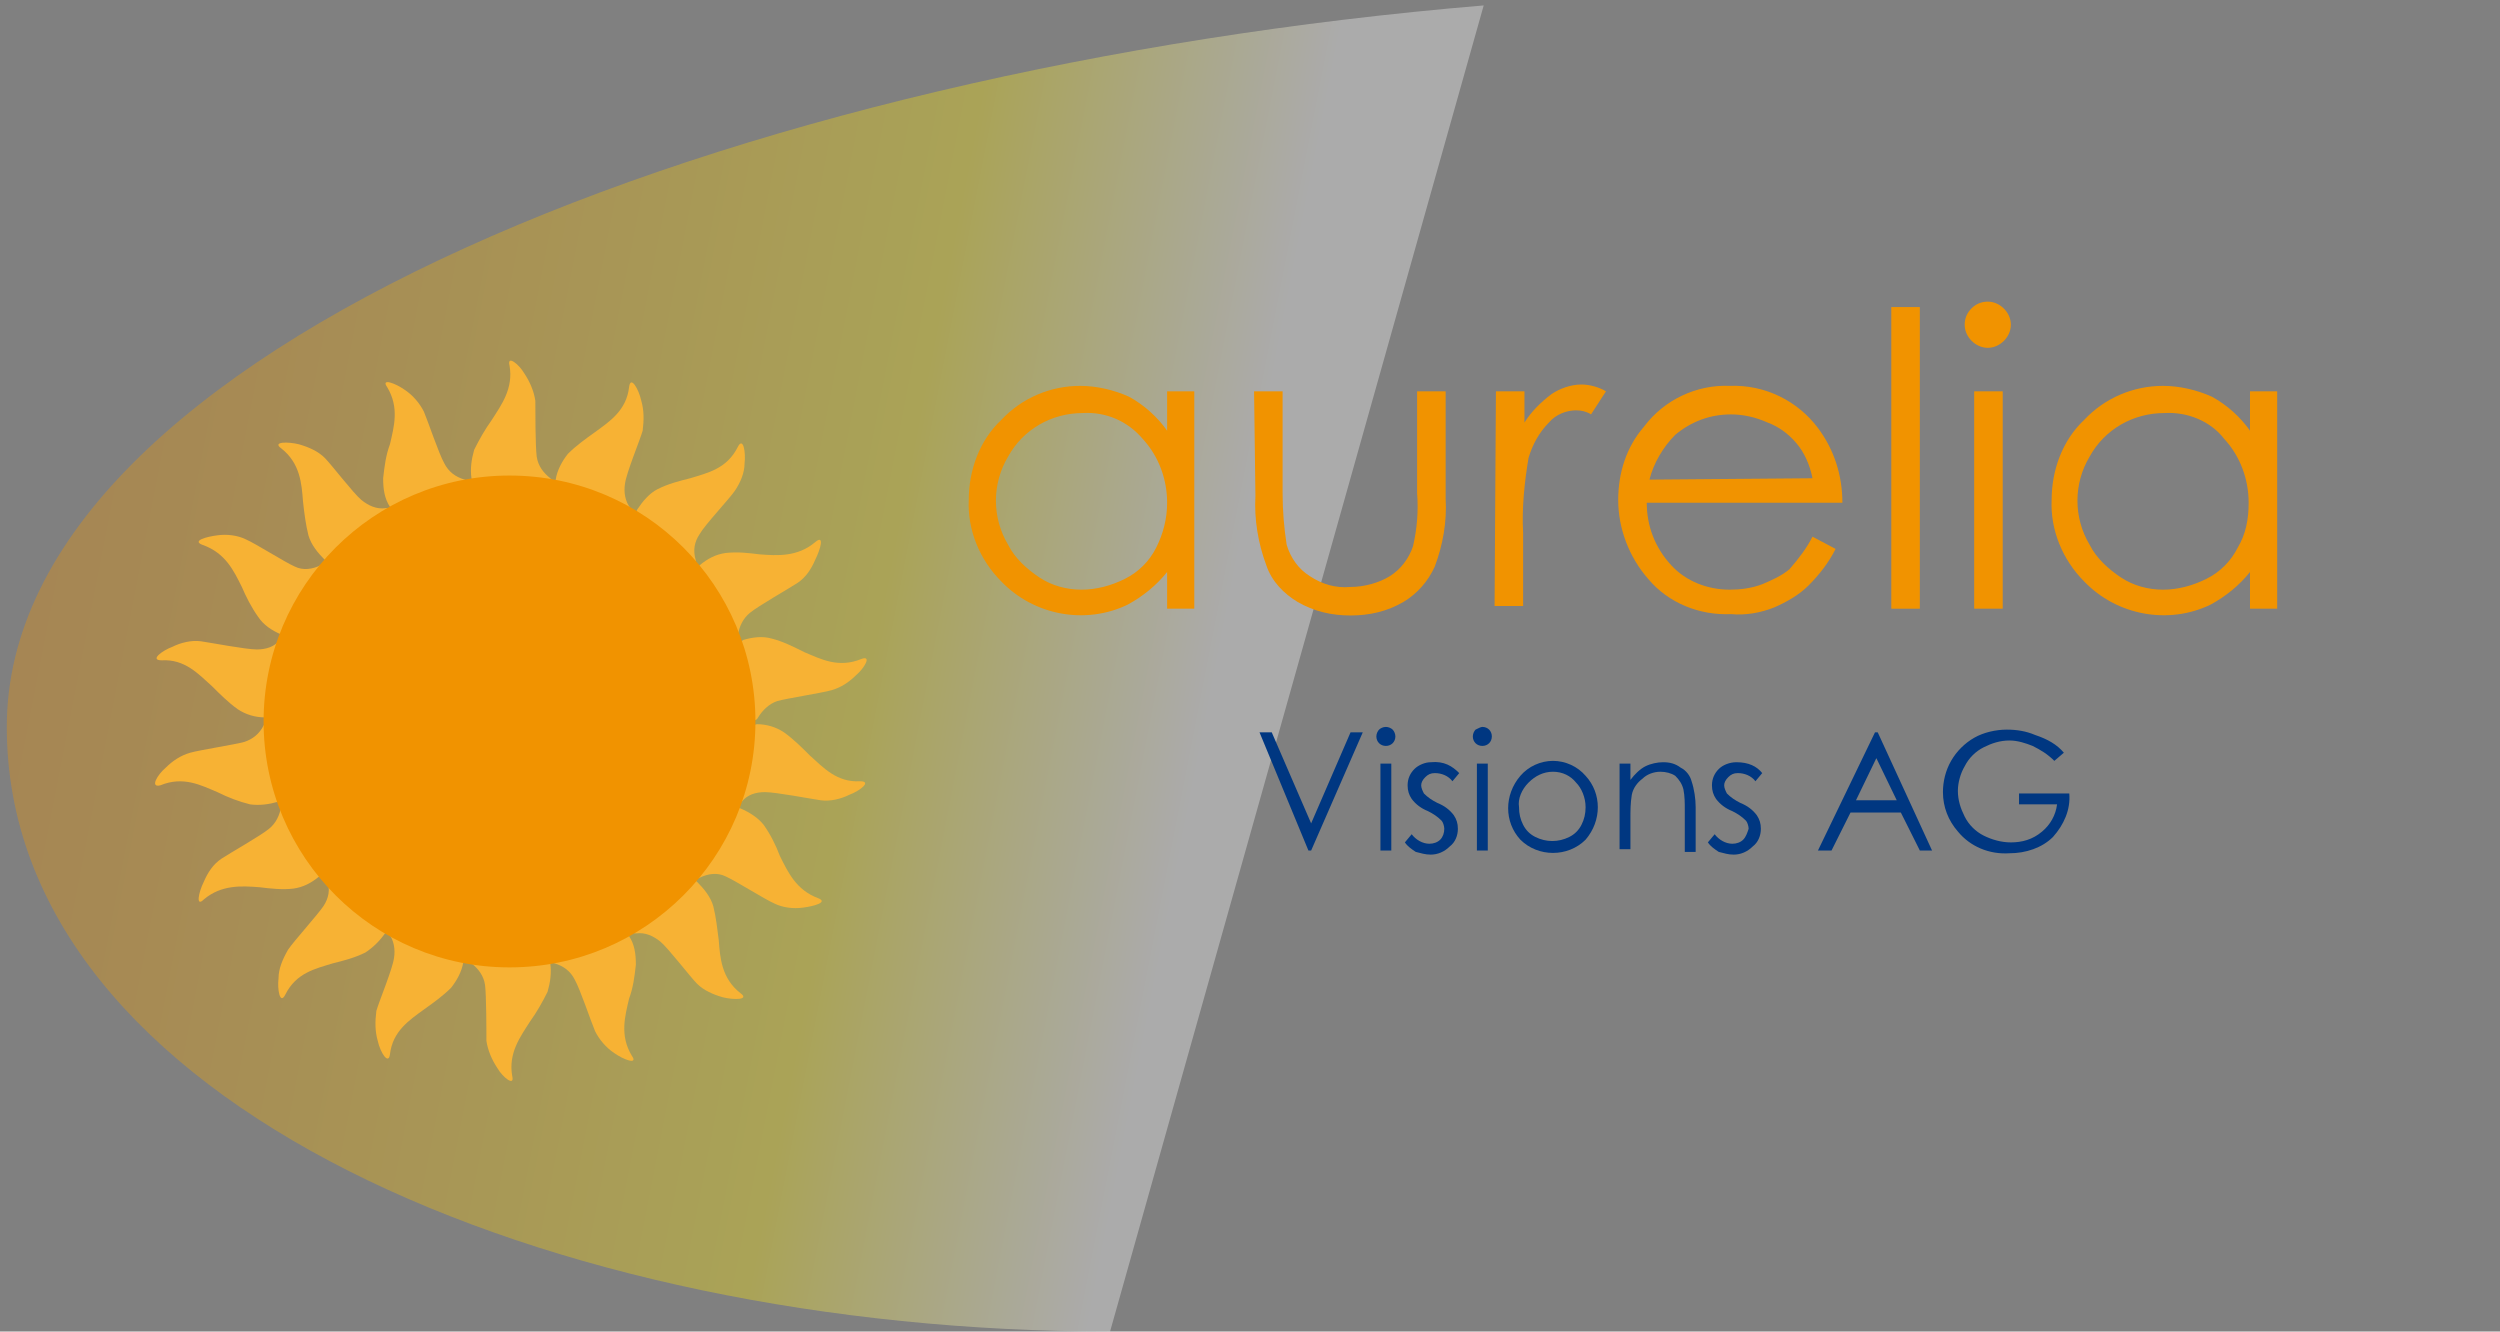 <?xml version="1.0" encoding="utf-8"?>
<!-- Generator: Adobe Illustrator 27.9.2, SVG Export Plug-In . SVG Version: 6.00 Build 0)  -->
<svg version="1.1" id="Ebene_1" xmlns="http://www.w3.org/2000/svg" xmlns:xlink="http://www.w3.org/1999/xlink" x="0px" y="0px"
	 width="184px" height="98px" viewBox="0 0 184 98" style="enable-background:new 0 0 184 98;" xml:space="preserve">
<rect x="0" y="0" width="184" height="98" fill="#808080" stroke="none"/>
<style type="text/css">
	.st0{opacity:0.34;fill:url(#SVGID_1_);enable-background:new    ;}
	.st1{fill:#F7B234;}
	.st2{fill:#F19300;}
	.st3{fill:#003781;}
</style>
<linearGradient id="SVGID_1_" gradientUnits="userSpaceOnUse" x1="4.51" y1="64.968" x2="102.09" y2="45.978" gradientTransform="matrix(1 0 0 -1 0 97.89)">
	<stop  offset="0" style="stop-color:#F19300"/>
	<stop  offset="0.13" style="stop-color:#F3A001"/>
	<stop  offset="0.37" style="stop-color:#F7C105"/>
	<stop  offset="0.62" style="stop-color:#FCE90A"/>
	<stop  offset="0.87" style="stop-color:#FFFFFF"/>
</linearGradient>
<path class="st0" d="M81.7,98C40.5,98,0.5,81.3,0.5,53.5S54.2,5,109.2,0.4"/>
<g>
	<g>
		<path class="st1" d="M34.7,35.2c-0.1-0.7,0-1.4,0.2-2.1c0.4-0.8,0.8-1.5,1.3-2.2c0.7-1.1,1.6-2.3,1.3-4c-0.2-0.8,0.7-0.1,1.1,0.6
			c0.4,0.6,0.7,1.3,0.8,2c0,0.7,0,3.3,0.1,4.1c0.1,0.7,0.5,1.2,1,1.6c0.5,0.4-0.5,0.8-0.5,0.8L35.2,36C35,35.8,34.8,35.5,34.7,35.2z
			"/>
		<path class="st1" d="M40.5,70.9c0.1,0.7,0,1.4-0.2,2.1c-0.4,0.8-0.8,1.5-1.3,2.2c-0.7,1.1-1.6,2.3-1.3,4c0.2,0.8-0.7,0.1-1.1-0.6
			c-0.4-0.6-0.7-1.3-0.8-2c0-0.7,0-3.3-0.1-4.1c-0.1-0.7-0.5-1.2-1-1.6c-0.5-0.4,0.5-0.8,0.5-0.8l4.9,0.1
			C40.2,70.3,40.4,70.6,40.5,70.9z"/>
	</g>
	<g>
		<path class="st1" d="M28.7,37.3c-0.4-0.6-0.5-1.3-0.5-2.1c0.1-0.9,0.2-1.7,0.5-2.5c0.3-1.3,0.7-2.7-0.2-4.2
			c-0.5-0.7,0.6-0.3,1.3,0.2c0.6,0.4,1.1,1,1.4,1.6c0.3,0.7,1.1,3.1,1.5,3.8c0.3,0.6,0.8,1,1.5,1.2c0.6,0.2-0.2,0.9-0.2,0.9
			l-4.6,1.6C29.1,37.7,28.9,37.5,28.7,37.3z"/>
		<path class="st1" d="M46.3,68.9c0.4,0.6,0.5,1.3,0.5,2.1c-0.1,0.9-0.2,1.7-0.5,2.5c-0.3,1.3-0.7,2.7,0.2,4.2
			c0.5,0.7-0.6,0.3-1.3-0.2c-0.6-0.4-1.1-1-1.4-1.6c-0.3-0.7-1.1-3.1-1.5-3.8c-0.3-0.6-0.8-1-1.5-1.2c-0.6-0.2,0.2-0.9,0.2-0.9
			l4.7-1.6C45.9,68.4,46.1,68.6,46.3,68.9z"/>
	</g>
	<g>
		<path class="st1" d="M23.9,41.2c-0.5-0.5-1-1.1-1.2-1.8c-0.2-0.8-0.3-1.6-0.4-2.5c-0.1-1.3-0.2-2.8-1.6-3.9
			c-0.7-0.5,0.5-0.5,1.3-0.3c0.7,0.2,1.4,0.5,1.9,1c0.5,0.5,2.1,2.6,2.7,3.1c0.5,0.4,1.1,0.7,1.8,0.6c0.7,0,0.2,0.9,0.2,0.9
			l-3.8,3.1C24.5,41.5,24.2,41.4,23.9,41.2z"/>
		<path class="st1" d="M51.3,64.9c0.5,0.5,1,1.1,1.2,1.8c0.2,0.8,0.3,1.7,0.4,2.5c0.1,1.3,0.2,2.8,1.6,3.9c0.7,0.5-0.5,0.5-1.3,0.3
			c-0.7-0.2-1.4-0.5-1.9-1c-0.5-0.5-2.1-2.6-2.7-3.1c-0.5-0.4-1.1-0.7-1.8-0.6c-0.7,0-0.2-0.9-0.2-0.9l3.8-3.1
			C50.8,64.7,51.1,64.7,51.3,64.9z"/>
	</g>
	<g>
		<path class="st1" d="M20.7,46.7C20,46.4,19.4,46,19,45.4c-0.5-0.7-0.9-1.5-1.2-2.2c-0.6-1.2-1.2-2.5-2.9-3.1
			c-0.8-0.3,0.3-0.6,1.1-0.7c0.7-0.1,1.5,0,2.1,0.3c0.7,0.3,2.9,1.7,3.6,2c0.6,0.3,1.3,0.2,1.9-0.1c0.6-0.3,0.5,0.8,0.5,0.8
			l-2.6,4.2C21.3,46.7,21,46.7,20.7,46.7z"/>
		<path class="st1" d="M54.5,59.5c0.7,0.3,1.3,0.7,1.7,1.2c0.5,0.7,0.9,1.5,1.2,2.3c0.6,1.2,1.2,2.5,2.8,3.1
			c0.8,0.3-0.3,0.6-1.1,0.7c-0.7,0.1-1.5,0-2.1-0.3c-0.7-0.3-2.9-1.7-3.6-2c-0.6-0.3-1.3-0.2-1.9,0.1c-0.6,0.3-0.5-0.8-0.5-0.8
			l2.5-4.2C53.9,59.4,54.2,59.4,54.5,59.5z"/>
	</g>
	<g>
		<path class="st1" d="M19.5,52.8c-0.7,0-1.4-0.2-2-0.6c-0.7-0.5-1.3-1.1-1.9-1.7c-1-0.9-2-2-3.7-1.9c-0.9,0,0-0.7,0.8-1
			c0.6-0.3,1.4-0.5,2.1-0.4c0.7,0.1,3.3,0.6,4.1,0.6c0.7,0,1.3-0.2,1.7-0.7c0.5-0.5,0.7,0.6,0.7,0.6l-0.9,4.8
			C20.1,52.7,19.8,52.8,19.5,52.8z"/>
		<path class="st1" d="M55.7,53.3c0.7,0,1.4,0.2,2,0.6c0.7,0.5,1.3,1.1,1.9,1.7c1,0.9,2,2,3.7,1.9c0.9,0,0,0.7-0.8,1
			c-0.6,0.3-1.4,0.5-2.1,0.4c-0.7-0.1-3.3-0.6-4.1-0.6c-0.7,0-1.3,0.2-1.7,0.7c-0.5,0.5-0.7-0.6-0.7-0.6l0.9-4.8
			C55.1,53.5,55.4,53.4,55.7,53.3z"/>
	</g>
	<g>
		<path class="st1" d="M20.5,59c-0.7,0.2-1.4,0.3-2.1,0.2c-0.8-0.2-1.6-0.5-2.4-0.9c-1.2-0.5-2.5-1.2-4.2-0.5
			C11,58,11.6,57,12.2,56.5c0.5-0.5,1.1-0.9,1.8-1.1c0.7-0.2,3.3-0.6,4-0.8c0.6-0.2,1.1-0.6,1.4-1.2c0.3-0.6,0.9,0.3,0.9,0.3
			l0.8,4.9C21,58.7,20.8,58.9,20.5,59z"/>
		<path class="st1" d="M54.7,47.1c0.7-0.2,1.4-0.3,2.1-0.1c0.8,0.2,1.6,0.6,2.4,1c1.2,0.5,2.5,1.2,4.2,0.5c0.8-0.3,0.2,0.7-0.4,1.2
			c-0.5,0.5-1.1,0.9-1.8,1.1c-0.7,0.2-3.3,0.6-4,0.8c-0.6,0.2-1.1,0.7-1.4,1.2c-0.3,0.6-0.9-0.3-0.9-0.3L54,47.7
			C54.2,47.5,54.4,47.3,54.7,47.1z"/>
	</g>
	<g>
		<path class="st1" d="M23.5,64.5c-0.6,0.5-1.2,0.8-1.9,0.9c-0.8,0.1-1.7,0-2.5-0.1c-1.3-0.1-2.8-0.2-4.1,0.9
			c-0.6,0.6-0.4-0.5,0-1.3c0.3-0.7,0.7-1.3,1.3-1.7c0.6-0.4,2.9-1.7,3.5-2.2c0.5-0.4,0.8-1,0.9-1.7c0.1-0.7,1,0,1,0l2.4,4.3
			C23.9,64,23.7,64.3,23.5,64.5z"/>
		<path class="st1" d="M51.5,41.6c0.6-0.5,1.2-0.8,1.9-0.9c0.9-0.1,1.7,0,2.5,0.1c1.3,0.1,2.8,0.2,4.1-0.9c0.7-0.6,0.4,0.5,0,1.3
			c-0.3,0.7-0.7,1.3-1.3,1.7c-0.6,0.4-2.9,1.7-3.5,2.2c-0.5,0.4-0.8,1-0.9,1.7c-0.1,0.7-1,0-1,0L51,42.4
			C51.1,42.1,51.3,41.9,51.5,41.6z"/>
	</g>
	<g>
		<path class="st1" d="M28.4,68.6c-0.4,0.6-0.9,1.1-1.5,1.5c-0.8,0.4-1.6,0.6-2.4,0.8c-1.3,0.4-2.7,0.7-3.5,2.3
			c-0.4,0.8-0.6-0.4-0.5-1.2c0-0.7,0.3-1.4,0.7-2.1c0.4-0.6,2.2-2.6,2.6-3.2c0.4-0.6,0.5-1.2,0.3-1.9c-0.1-0.7,0.9-0.3,0.9-0.3
			l3.7,3.2C28.5,68,28.5,68.3,28.4,68.6z"/>
		<path class="st1" d="M46.9,37.5c0.4-0.6,0.9-1.2,1.5-1.5c0.8-0.4,1.6-0.6,2.4-0.8c1.3-0.4,2.7-0.7,3.5-2.3
			c0.4-0.8,0.6,0.4,0.5,1.2c0,0.7-0.3,1.4-0.7,2c-0.4,0.6-2.2,2.5-2.6,3.2c-0.4,0.6-0.5,1.2-0.3,1.9c0.2,0.7-0.9,0.3-0.9,0.3
			l-3.7-3.2C46.7,38,46.8,37.8,46.9,37.5z"/>
	</g>
	<g>
		<path class="st1" d="M34.1,70.8c-0.1,0.7-0.5,1.4-0.9,1.9c-0.6,0.6-1.3,1.1-2,1.6c-1.1,0.8-2.3,1.6-2.5,3.3
			c-0.1,0.8-0.7-0.1-0.9-1c-0.2-0.7-0.2-1.4-0.1-2.2c0.2-0.7,1.2-3.1,1.3-3.9c0.1-0.6,0-1.3-0.4-1.8c-0.4-0.6,0.7-0.6,0.7-0.6
			l4.6,1.9C34,70.3,34.1,70.6,34.1,70.8z"/>
		<path class="st1" d="M40.9,35.3c0.1-0.7,0.5-1.4,0.9-1.9c0.6-0.6,1.3-1.1,2-1.6c1.1-0.8,2.3-1.6,2.5-3.3c0.1-0.9,0.7,0.1,0.9,1
			c0.2,0.7,0.2,1.4,0.1,2.2c-0.2,0.7-1.2,3.1-1.3,3.9c-0.1,0.6,0,1.3,0.4,1.8c0.4,0.6-0.7,0.6-0.7,0.6l-4.6-1.8
			C40.9,35.9,40.9,35.6,40.9,35.3z"/>
	</g>
	<circle class="st2" cx="37.5" cy="53.1" r="18.1"/>
</g>
<g>
	<path class="st2" d="M87.9,28.8v16h-2v-2.7c-0.8,1-1.8,1.8-2.9,2.4c-3.1,1.5-6.9,0.8-9.3-1.7c-1.6-1.6-2.5-3.8-2.4-6
		c0-2.2,0.8-4.4,2.4-5.9c1.5-1.6,3.6-2.5,5.8-2.5c1.2,0,2.5,0.3,3.6,0.8c1.1,0.6,2.1,1.5,2.8,2.5v-2.9H87.9z M79.7,30.4
		c-2.3,0-4.4,1.2-5.5,3.2c-1.2,2-1.2,4.5,0,6.5c0.5,1,1.4,1.8,2.3,2.4c0.9,0.6,2,0.9,3.1,0.9c1.1,0,2.2-0.3,3.2-0.8
		c1-0.5,1.8-1.3,2.3-2.3c0.5-1,0.8-2.1,0.8-3.3c0-1.7-0.6-3.4-1.8-4.7C83,31,81.4,30.3,79.7,30.4L79.7,30.4z"/>
	<path class="st2" d="M92.3,28.8h2.1v7.5c0,1.3,0.1,2.5,0.3,3.8c0.3,1,0.9,1.8,1.7,2.3c0.9,0.6,1.9,0.9,3,0.8c1,0,2.1-0.3,2.9-0.8
		c0.8-0.5,1.4-1.3,1.7-2.2c0.3-1.3,0.4-2.6,0.3-3.9v-7.5h2.1v7.9c0.1,1.7-0.2,3.4-0.8,5c-0.5,1.1-1.3,2-2.3,2.6
		c-1.2,0.7-2.5,1-3.9,1c-1.4,0-2.7-0.3-3.9-1c-1-0.6-1.9-1.5-2.3-2.7c-0.6-1.6-0.9-3.4-0.8-5.1L92.3,28.8z"/>
	<path class="st2" d="M110.1,28.8h2.1v2.3c0.5-0.8,1.2-1.5,2-2.1c0.6-0.4,1.4-0.7,2.2-0.7c0.6,0,1.3,0.2,1.8,0.5l-1.1,1.7
		c-0.3-0.2-0.7-0.3-1.1-0.3c-0.7,0-1.5,0.3-2,0.9c-0.7,0.7-1.2,1.6-1.5,2.6c-0.3,1.8-0.5,3.7-0.4,5.5v5.4h-2.1L110.1,28.8z"/>
	<path class="st2" d="M133.4,39.5l1.7,0.9c-0.5,1-1.2,1.9-2,2.7c-0.7,0.7-1.6,1.2-2.5,1.6c-1,0.4-2.1,0.6-3.2,0.5
		c-2.3,0.1-4.6-0.8-6.1-2.6c-1.4-1.6-2.2-3.7-2.2-5.8c0-2,0.6-3.9,1.9-5.4c1.5-2,3.9-3.1,6.3-3c2.6-0.1,5,1.1,6.5,3.1
		c1.2,1.6,1.8,3.5,1.8,5.5h-14.4c0,1.7,0.6,3.3,1.8,4.6c1.1,1.2,2.7,1.8,4.3,1.8c0.8,0,1.6-0.1,2.4-0.4c0.7-0.3,1.4-0.6,2-1.1
		C132.4,41.1,133,40.3,133.4,39.5z M133.4,35.2c-0.2-1-0.6-1.9-1.2-2.6c-0.6-0.7-1.3-1.2-2.1-1.5c-0.9-0.4-1.8-0.6-2.7-0.6
		c-1.5,0-2.9,0.5-4.1,1.5c-0.9,0.9-1.6,2.1-1.9,3.3L133.4,35.2z"/>
	<path class="st2" d="M139.2,22.6h2.1v22.2h-2.1V22.6z"/>
	<path class="st2" d="M146.3,22.2c0.9,0,1.7,0.8,1.7,1.7c0,0.9-0.8,1.7-1.7,1.7c-0.9,0-1.7-0.8-1.7-1.7c0-0.5,0.2-0.9,0.5-1.2
		C145.4,22.4,145.8,22.2,146.3,22.2z M145.3,28.8h2.1v16h-2.1V28.8z"/>
	<path class="st2" d="M167.6,28.8v16h-2v-2.7c-0.8,1-1.8,1.8-2.9,2.4c-3.1,1.5-6.9,0.8-9.3-1.7c-1.6-1.6-2.5-3.8-2.4-6
		c0-2.2,0.8-4.4,2.4-5.9c1.5-1.6,3.6-2.5,5.8-2.5c1.2,0,2.5,0.3,3.6,0.8c1.1,0.6,2.1,1.5,2.8,2.5v-2.9H167.6z M159.3,30.4
		c-2.3,0-4.4,1.2-5.5,3.2c-1.2,2-1.2,4.5,0,6.5c0.5,1,1.4,1.8,2.3,2.4c0.9,0.6,2,0.9,3.1,0.9c1.1,0,2.2-0.3,3.2-0.8
		c1-0.5,1.8-1.3,2.3-2.3c0.6-1,0.8-2.1,0.8-3.3c0-1.7-0.6-3.4-1.8-4.7C162.7,31,161,30.3,159.3,30.4L159.3,30.4z"/>
</g>
<g>
	<path class="st3" d="M92.7,53.9h0.9l2.9,6.7l2.9-6.7h0.9l-3.8,8.7h-0.2L92.7,53.9z"/>
	<path class="st3" d="M102,53.5c0.2,0,0.4,0.1,0.5,0.2c0.1,0.1,0.2,0.3,0.2,0.5c0,0.4-0.3,0.7-0.7,0.7c-0.4,0-0.7-0.3-0.7-0.7
		c0-0.2,0.1-0.4,0.2-0.5C101.6,53.6,101.8,53.5,102,53.5z M101.6,56.2h0.8v6.4h-0.8V56.2z"/>
	<path class="st3" d="M107.4,56.9l-0.5,0.6c-0.3-0.4-0.8-0.6-1.3-0.6c-0.3,0-0.5,0.1-0.7,0.3c-0.2,0.2-0.3,0.4-0.3,0.6
		c0,0.2,0.1,0.4,0.2,0.6c0.3,0.3,0.6,0.5,1,0.7c0.5,0.2,0.9,0.5,1.2,0.9c0.2,0.3,0.3,0.6,0.3,1c0,0.5-0.2,1-0.6,1.3
		c-0.4,0.4-0.9,0.6-1.4,0.6c-0.4,0-0.7-0.1-1.1-0.2c-0.3-0.2-0.6-0.4-0.8-0.7l0.5-0.6c0.3,0.4,0.8,0.7,1.3,0.7
		c0.3,0,0.6-0.1,0.8-0.3c0.2-0.2,0.3-0.5,0.3-0.8c0-0.2-0.1-0.5-0.2-0.6c-0.3-0.3-0.6-0.5-1-0.7c-0.5-0.2-0.9-0.5-1.2-0.9
		c-0.2-0.3-0.3-0.6-0.3-1c0-0.5,0.2-0.9,0.5-1.2c0.3-0.3,0.8-0.5,1.2-0.5C106.3,56,106.9,56.4,107.4,56.9z"/>
	<path class="st3" d="M109.1,53.5c0.4,0,0.7,0.3,0.7,0.7c0,0.4-0.3,0.7-0.7,0.7s-0.7-0.3-0.7-0.7c0,0,0,0,0,0c0-0.2,0.1-0.4,0.2-0.5
		C108.8,53.6,109,53.5,109.1,53.5z M108.7,56.2h0.8v6.4h-0.8V56.2z"/>
	<path class="st3" d="M114.3,56c0.9,0,1.8,0.4,2.4,1.1c1.2,1.3,1.2,3.3,0,4.7c-1.3,1.3-3.5,1.3-4.8,0c0,0,0,0,0,0
		c-1.2-1.3-1.2-3.3,0-4.7C112.5,56.4,113.4,56,114.3,56z M114.3,56.8c-0.7,0-1.3,0.3-1.8,0.8c-0.5,0.5-0.8,1.2-0.7,1.8
		c0,0.5,0.1,0.9,0.3,1.3c0.2,0.4,0.5,0.7,0.9,0.9c0.8,0.4,1.7,0.4,2.5,0c0.4-0.2,0.7-0.5,0.9-0.9c0.2-0.4,0.3-0.8,0.3-1.3
		c0-0.7-0.3-1.4-0.7-1.8C115.6,57.1,115,56.8,114.3,56.8L114.3,56.8z"/>
	<path class="st3" d="M119.2,56.2h0.8v1.2c0.3-0.4,0.7-0.8,1.1-1c0.4-0.2,0.9-0.3,1.3-0.3c0.5,0,0.9,0.1,1.3,0.4
		c0.4,0.2,0.7,0.6,0.8,1c0.2,0.6,0.3,1.3,0.3,1.9v3.3h-0.8v-3.1c0-0.5,0-1-0.1-1.5c-0.1-0.4-0.3-0.7-0.6-1c-0.3-0.2-0.7-0.3-1.1-0.3
		c-0.5,0-1,0.2-1.3,0.5c-0.4,0.3-0.7,0.7-0.8,1.2c-0.1,0.6-0.1,1.2-0.1,1.7v2.3h-0.8L119.2,56.2z"/>
	<path class="st3" d="M129.7,56.9l-0.5,0.6c-0.3-0.4-0.8-0.6-1.3-0.6c-0.3,0-0.5,0.1-0.7,0.3c-0.2,0.2-0.3,0.4-0.3,0.6
		c0,0.2,0.1,0.4,0.2,0.6c0.3,0.3,0.6,0.5,1,0.7c0.5,0.2,0.9,0.5,1.2,0.9c0.2,0.3,0.3,0.6,0.3,1c0,0.5-0.2,1-0.6,1.3
		c-0.4,0.4-0.9,0.6-1.4,0.6c-0.4,0-0.7-0.1-1.1-0.2c-0.3-0.2-0.6-0.4-0.8-0.7l0.5-0.6c0.3,0.4,0.8,0.7,1.3,0.7
		c0.3,0,0.6-0.1,0.8-0.3c0.2-0.2,0.3-0.5,0.4-0.8c0-0.2-0.1-0.5-0.2-0.6c-0.3-0.3-0.6-0.5-1-0.7c-0.5-0.2-0.9-0.5-1.2-0.9
		c-0.2-0.3-0.3-0.6-0.3-1c0-0.5,0.2-0.9,0.5-1.2c0.3-0.3,0.8-0.5,1.3-0.5C128.7,56.1,129.3,56.4,129.7,56.9z"/>
	<path class="st3" d="M138.2,53.9l4,8.7h-0.9l-1.4-2.8h-3.7l-1.4,2.8h-1l4.2-8.7H138.2z M138.1,55.8l-1.5,3.1h3L138.1,55.8z"/>
	<path class="st3" d="M151.9,55.4l-0.7,0.6c-0.5-0.5-1-0.8-1.6-1.1c-0.5-0.2-1.1-0.4-1.7-0.4c-0.7,0-1.3,0.2-1.9,0.5
		c-0.6,0.3-1.1,0.8-1.4,1.4c-0.3,0.5-0.5,1.2-0.5,1.8c0,0.7,0.2,1.3,0.5,1.9c0.3,0.6,0.8,1.1,1.4,1.4c0.6,0.3,1.3,0.5,2,0.5
		c0.8,0,1.6-0.2,2.3-0.8c0.6-0.5,1-1.2,1.1-2h-2.8v-0.8h3.7c0.1,1.2-0.4,2.3-1.2,3.2c-0.8,0.8-2,1.2-3.2,1.2
		c-1.5,0.1-2.9-0.5-3.8-1.6c-0.7-0.8-1.1-1.8-1.1-2.9c0-0.8,0.2-1.6,0.6-2.3c0.4-0.7,1-1.3,1.7-1.7c0.7-0.4,1.6-0.6,2.4-0.6
		c0.7,0,1.4,0.1,2.1,0.4C150.7,54.4,151.4,54.8,151.9,55.4z"/>
</g>
</svg>
